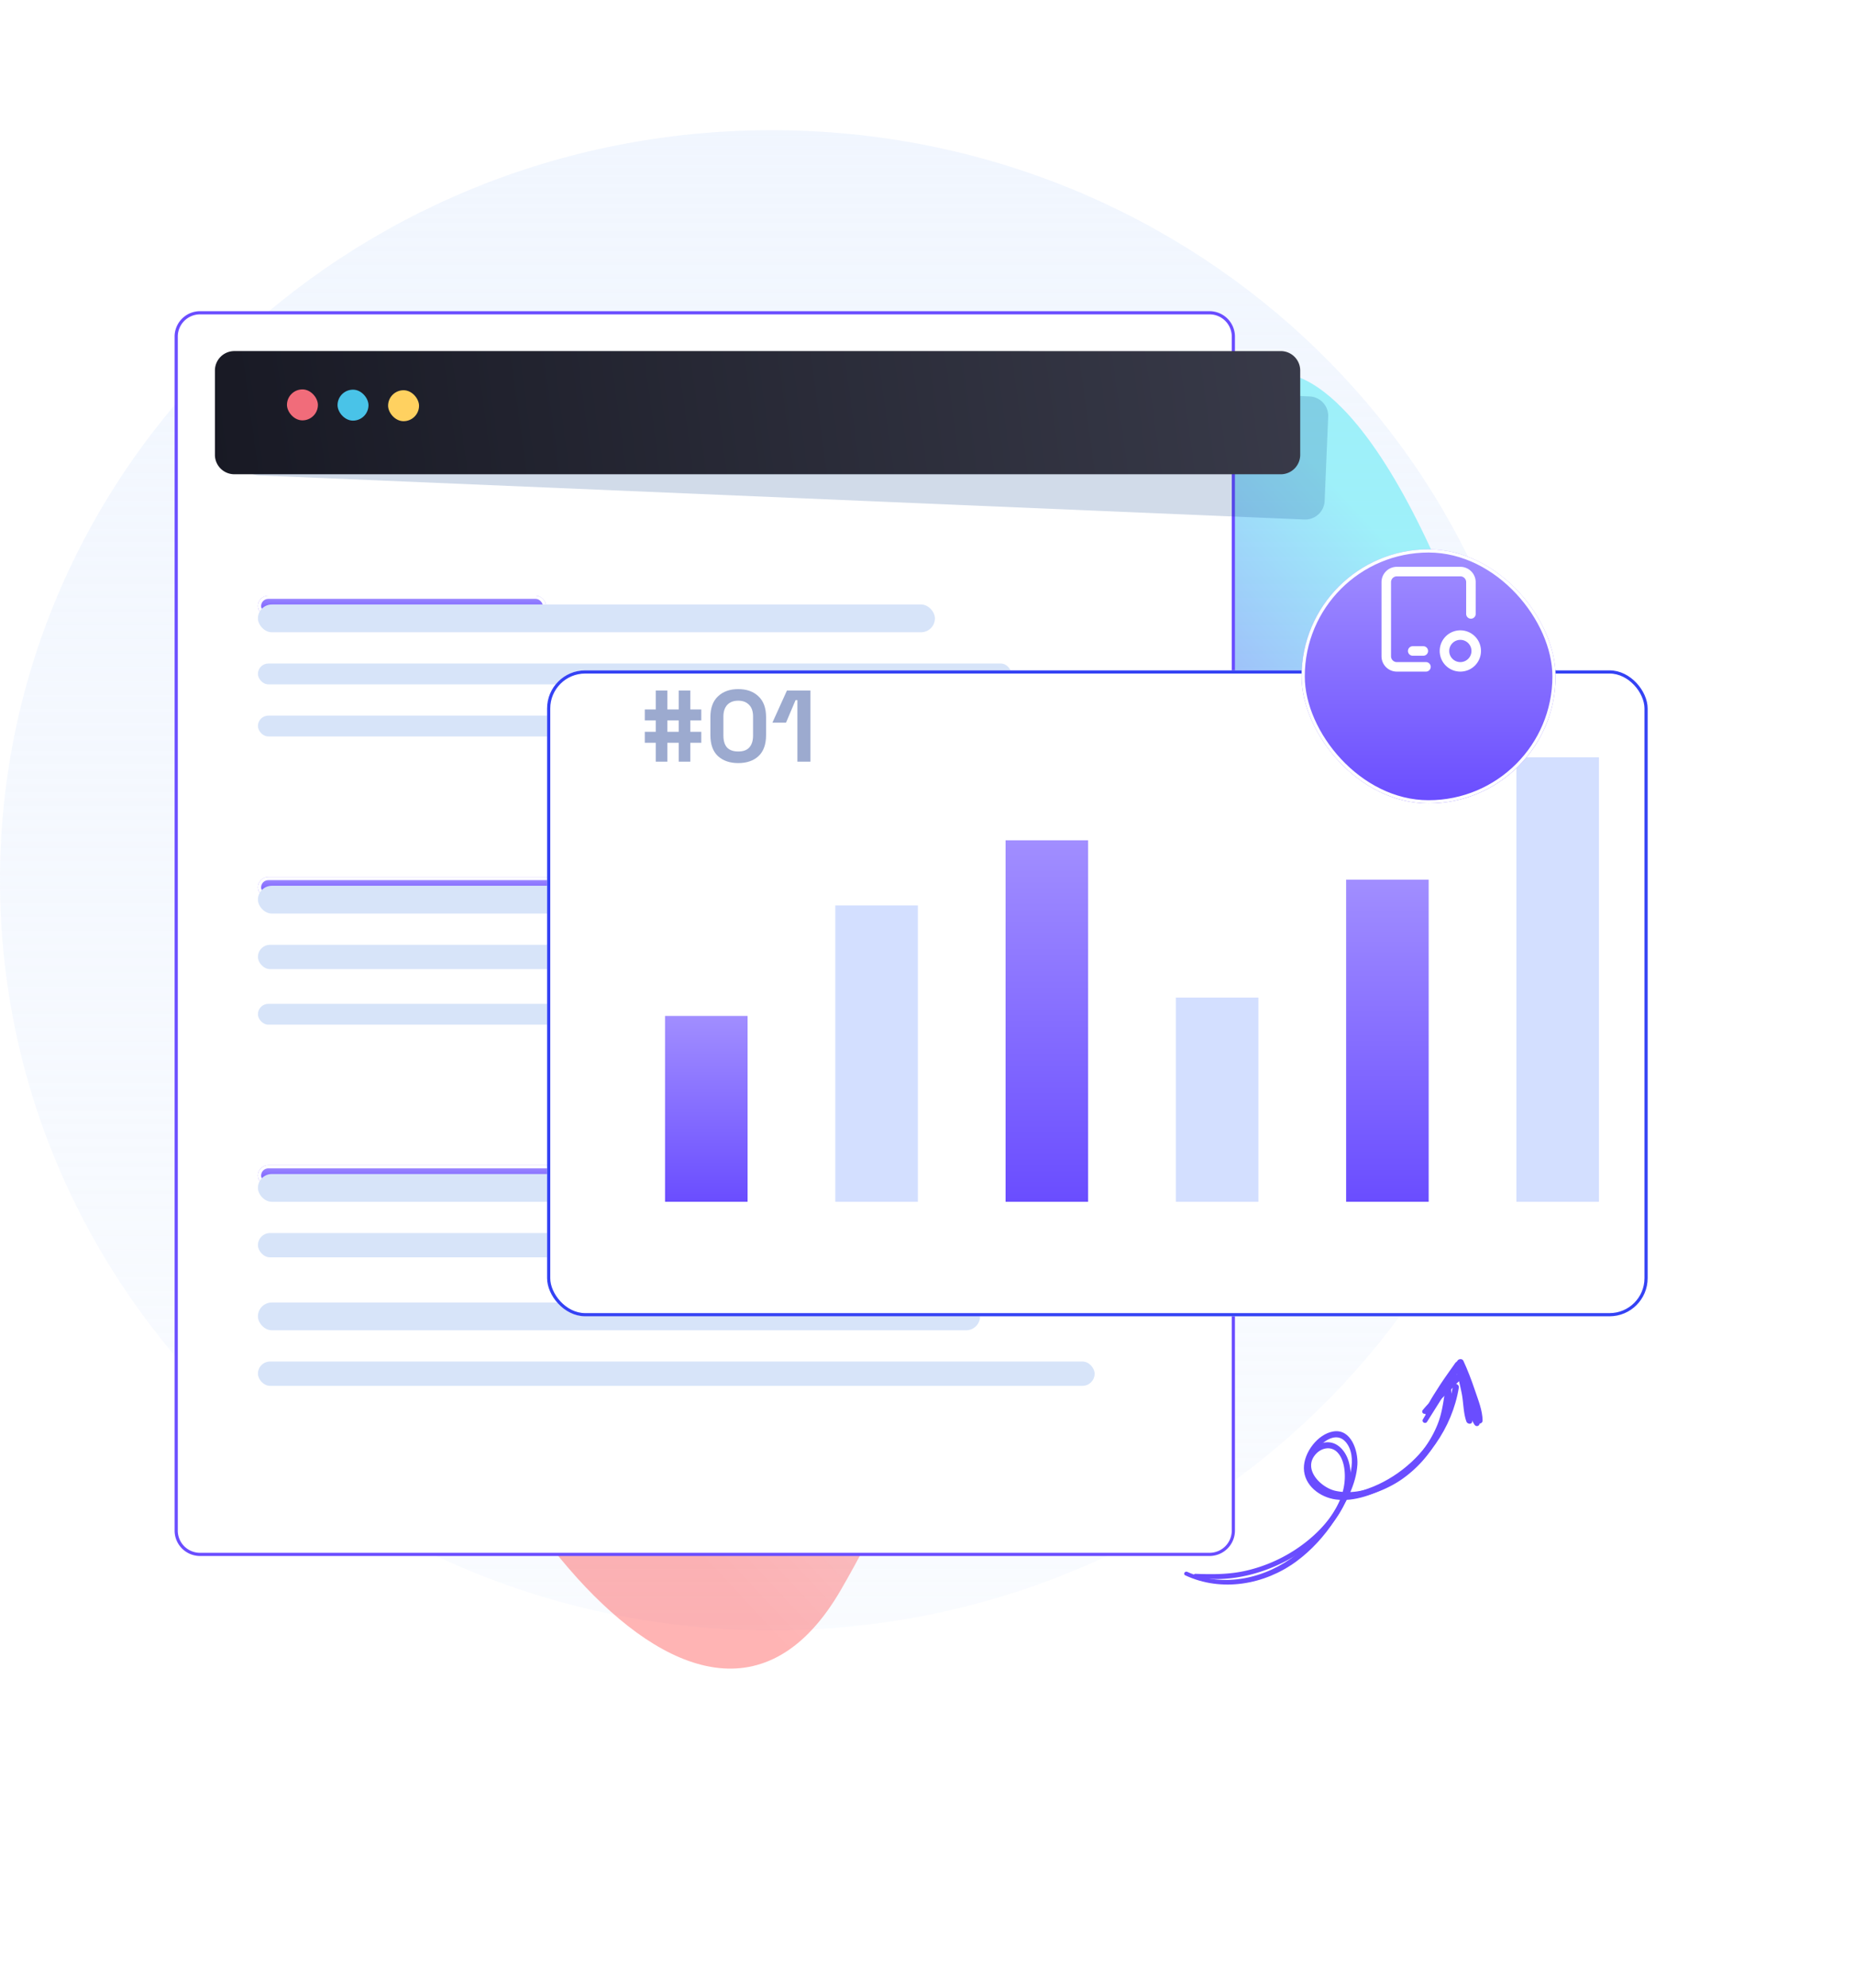 <svg xmlns="http://www.w3.org/2000/svg" fill="none" viewBox="0 0 584 626"><path fill="url(#a)" d="M243.07 513.424C108.826 513.424 0 407.668 0 277.212S108.826 41 243.07 41s243.07 105.756 243.07 236.212-108.826 236.212-243.07 236.212z"/><g filter="url(#b)" opacity=".35"><path fill="url(#c)" d="M267.777 153.952c15.497-85.737 118.163-44.272 138.246-36.349 1.743 1.757 32.595.581 69.75 123.466 37.156 122.886-77.913 151.649-125.831 138.554-47.919-13.096-39.407 42.351-85.107 121.115-45.701 78.764-129.617-49.855-138.514-117.406-8.897-67.551 94.766-36.276 120.049-42.262 25.283-5.987 5.909-101.381 21.407-187.118z"/></g><path fill="url(#d)" stroke="#6A4DFF" d="M63 98.5h318a7.5 7.5 0 017.5 7.5v376a7.5 7.5 0 01-7.5 7.5H63a7.5 7.5 0 01-7.5-7.5V106a7.5 7.5 0 017.5-7.5z"/><g filter="url(#e)"><rect width="90.769" height="6.562" x="81.246" y="169.581" fill="url(#f)" rx="3.281"/><rect width="89.769" height="5.562" x="81.746" y="170.081" stroke="#fff" rx="2.781"/></g><rect width="237.31" height="6.562" x="81.246" y="208.95" fill="#D7E4F9" rx="3.281"/><rect width="183.724" height="6.562" x="81.246" y="225.354" fill="#D7E4F9" rx="3.281"/><rect width="213.251" height="8.749" x="81.246" y="190.359" fill="#D7E4F9" rx="4.374"/><g filter="url(#g)"><rect width="100.611" height="6.562" x="81.246" y="258.162" fill="url(#h)" rx="3.281"/><rect width="99.611" height="5.562" x="81.746" y="258.662" stroke="#fff" rx="2.781"/></g><rect width="293.084" height="7.655" x="81.246" y="297.531" fill="#D7E4F9" rx="3.828"/><rect width="261.369" height="6.562" x="81.246" y="316.123" fill="#D7E4F9" rx="3.281"/><rect width="243.872" height="8.749" x="81.246" y="278.94" fill="#D7E4F9" rx="4.374"/><g filter="url(#i)"><rect width="100.611" height="6.562" x="81.246" y="348.932" fill="url(#j)" rx="3.281"/><rect width="99.611" height="5.562" x="81.746" y="349.432" stroke="#fff" rx="2.781"/></g><rect width="263.557" height="7.655" x="81.246" y="388.301" fill="#D7E4F9" rx="3.828"/><rect width="263.557" height="7.655" x="81.246" y="428.764" fill="#D7E4F9" rx="3.828"/><rect width="227.468" height="8.749" x="81.246" y="369.71" fill="#D7E4F9" rx="4.374"/><rect width="227.468" height="8.749" x="81.246" y="410.173" fill="#D7E4F9" rx="4.374"/><path fill="#003889" d="M417.252 157.742l1.121-26.524a6.122 6.122 0 00-5.858-6.374L83.193 110.948a6.125 6.125 0 00-6.375 5.858L75.7 143.33a6.123 6.123 0 005.859 6.375L410.88 163.6a6.123 6.123 0 006.375-5.858h-.003z" opacity=".18" style="mix-blend-mode:multiply"/><path fill="url(#k)" d="M403.436 149.354L73.82 149.35a6.12 6.12 0 01-6.121-6.121V116.68a6.12 6.12 0 016.122-6.121l329.616.005a6.12 6.12 0 016.121 6.12l-.001 26.55a6.12 6.12 0 01-6.121 6.12z"/><rect width="9.751" height="9.751" x="90.443" y="122.577" fill="#F16C7A" rx="4.875" transform="rotate(.615 90.443 122.577)"/><rect width="9.751" height="9.751" x="106.375" y="122.66" fill="#49C3E8" rx="4.875" transform="rotate(.615 106.375 122.66)"/><rect width="9.751" height="9.751" x="122.299" y="122.837" fill="#FFD160" rx="4.875" transform="rotate(.615 122.299 122.837)"/><g filter="url(#l)"><rect width="346.67" height="203.409" x="184.33" y="199.108" fill="#fff" rx="12"/><rect width="345.67" height="202.409" x="184.83" y="199.608" stroke="#3442F4" rx="11.5"/></g><path fill="#9CAACF" d="M206.564 239.857v-5.952h-3.456v-3.456h3.456v-3.584h-3.456v-3.456h3.456v-5.952h3.648v5.952h3.584v-5.952h3.648v5.952h3.456v3.456h-3.456v3.584h3.456v3.456h-3.456v5.952h-3.648v-5.952h-3.584v5.952h-3.648zm3.648-9.408h3.584v-3.584h-3.584v3.584zm22.327 9.856c-2.645 0-4.768-.725-6.368-2.176-1.6-1.472-2.4-3.69-2.4-6.656v-5.632c0-2.88.8-5.066 2.4-6.56 1.6-1.514 3.723-2.272 6.368-2.272 2.667 0 4.79.758 6.368 2.272 1.6 1.494 2.4 3.68 2.4 6.56v5.632c0 2.966-.8 5.184-2.4 6.656-1.578 1.451-3.701 2.176-6.368 2.176zm0-3.648c1.6 0 2.774-.437 3.52-1.312.768-.874 1.152-2.122 1.152-3.744v-5.952c0-1.642-.426-2.88-1.28-3.712-.832-.853-1.962-1.28-3.392-1.28-1.472 0-2.624.438-3.456 1.312-.81.875-1.216 2.102-1.216 3.68v5.952c0 1.686.384 2.955 1.152 3.808.79.832 1.963 1.248 3.52 1.248zm18.638 3.2v-19.392h-.576l-3.008 7.104h-4.288l4.576-10.112h7.392v22.4h-4.096z"/><path fill="url(#m)" d="M235.486 319.936h-26.003v58.522h26.003v-58.522z"/><path fill="#D3DFFF" d="M289.121 285.123h-26.003v93.335h26.003v-93.335z"/><path fill="url(#n)" d="M342.753 264.626H316.75v113.832h26.003V264.626z"/><path fill="#D3DFFF" d="M396.389 314.158h-26.003v64.3h26.003v-64.3z"/><path fill="url(#o)" d="M450.025 277.014h-26.003v101.444h26.003V277.014z"/><path fill="#D3DFFF" d="M503.66 238.478h-26.003v139.98h26.003v-139.98z"/><g filter="url(#p)"><rect width="80" height="80" x="410" y="155" fill="url(#q)" rx="40"/><rect width="79" height="79" x="410.5" y="155.5" stroke="#fff" rx="39.5"/></g><g stroke="#fff" stroke-linecap="round" stroke-linejoin="round" stroke-width="3" clip-path="url(#r)"><path d="M449.167 210H440a3.333 3.333 0 01-3.333-3.333v-23.334A3.333 3.333 0 01440 180h20a3.333 3.333 0 013.333 3.333v10M445 205h3.333"/><path d="M455 205c0 1.326.527 2.598 1.464 3.536a5.004 5.004 0 007.072 0 5.004 5.004 0 000-7.072 5.004 5.004 0 00-7.072 0A5.004 5.004 0 00455 205z"/></g><path fill="#6A4DFF" d="M376.392 496.589c11.13 2.272 23.859-1.466 33.15-7.652 8.896-5.926 18.47-16.842 15.351-28.455-1.135-4.232-4.777-7.751-9.29-5.688-4.194 1.913-5.408 6.805-3.351 10.775 5.556 10.725 21.547 5.642 29.151.396a37.403 37.403 0 0011.617-12.926c2.586-4.776 4.773-10.893 3.971-16.39-.116-.791-1.436-.773-1.571 0-.704 4.129-1.052 8.104-2.646 12.033-1.654 4.077-4.137 7.825-7.168 10.994-6.015 6.294-15.903 11.731-24.865 9.827-4.749-1.01-10.639-7.001-6.135-11.726 1.826-1.913 4.755-2.42 6.691-.381 1.766 1.861 2.294 4.836 2.317 7.303.098 10.05-8.215 18.605-16.102 23.642a47.986 47.986 0 01-14.527 6.177c-5.5 1.331-10.861 1.308-16.463 1.098-.547-.023-.682.861-.13.973z"/><path fill="#6A4DFF" d="M373.329 496.086c11.432 5.362 25.008 2.988 35.013-4.371 4.814-3.542 8.859-8.034 12.14-13.029 3.346-5.097 6.724-11.255 7.09-17.474.259-4.338-1.998-11.367-7.6-10.427-4.93.824-9.295 6.68-9.258 11.563.042 5.464 5.079 9.188 10.069 9.859 5.959.8 12.261-1.695 17.354-4.613 11.148-6.391 19.285-17.842 21.384-30.583.2-1.214-1.64-1.745-1.858-.512-1.608 9.231-6.255 17.652-13.132 23.982-3.503 3.226-7.581 5.87-11.983 7.681-5.041 2.071-11.422 3.714-16.324.446-5.413-3.607-4.129-10.18.296-14.011 2.581-2.234 5.788-3.072 7.933.256 1.742 2.7 1.589 6.308.867 9.315-2.322 9.631-9.217 19.215-16.89 25.294-9.62 7.62-23.002 10.697-34.461 5.53-.737-.34-1.381.745-.64 1.094z"/><path fill="#6A4DFF" d="M449.206 445.051c1.998-1.611 3.777-3.538 5.621-5.321.871-.842 1.747-1.685 2.618-2.532.403-.391 2.275-2.681 2.822-2.551.283.065.853 3.091.959 3.482l.96 3.482c.625 2.262.94 5.143 2.303 7.08.486.693 1.519.437 1.575-.428.107-1.606-.528-3.114-.964-4.651-.491-1.736-.987-3.472-1.478-5.208-.459-1.606-.746-5.558-2.766-6.112-1.928-.531-3.92 2.751-5.051 3.896-2.539 2.57-5.324 5.037-7.618 7.825a.728.728 0 001.019 1.038z"/><path fill="#6A4DFF" d="M449.814 445.386c1.774-2.113 3.012-4.757 4.531-7.066 1.766-2.677 3.624-5.321 5.756-7.718l-1.84-.489a93.963 93.963 0 012.178 8.719c.565 2.858.486 6.116 1.473 8.839.288.792 1.673 1.024 1.84 0 .445-2.727-.399-5.935-.908-8.62a79.467 79.467 0 00-2.461-9.524c-.306-.945-1.469-1.043-2.011-.265-1.802 2.592-3.674 5.12-5.361 7.796-1.515 2.407-3.346 5.028-4.143 7.774-.143.521.575.996.946.554z"/><path fill="#6A4DFF" d="M449.512 447.751c3.805-6.038 7.577-12.098 11.446-18.094l-2.011-.265c1.255 3.114 2.483 6.233 3.512 9.431.945 2.946 1.399 6.265 2.766 9.035.431.875 1.784.428 1.78-.485-.009-3.197-1.418-6.591-2.424-9.588-1.052-3.138-2.233-6.238-3.619-9.24-.356-.773-1.515-.671-1.899 0-3.564 6.181-7.224 12.302-10.857 18.442-.505.843.787 1.592 1.306.764z"/><defs><linearGradient id="a" x1="243.07" x2="243.07" y1="-157.146" y2="513.424" gradientUnits="userSpaceOnUse"><stop stop-color="#ECF3FE"/><stop offset=".339" stop-color="#ECF3FE" stop-opacity=".708"/><stop offset="1" stop-color="#ECF3FE" stop-opacity=".31"/></linearGradient><linearGradient id="c" x1="410.528" x2="134.179" y1="141.714" y2="399.769" gradientUnits="userSpaceOnUse"><stop stop-color="#00E3F2"/><stop offset=".287" stop-color="#0000F2"/><stop offset=".641" stop-color="#F87D7D"/><stop offset="1" stop-color="#FF2828"/></linearGradient><linearGradient id="d" x1="476.559" x2="170.622" y1="-119.002" y2="511.452" gradientUnits="userSpaceOnUse"><stop stop-color="#fff"/><stop offset="1" stop-color="#fff"/></linearGradient><linearGradient id="f" x1="126.631" x2="126.631" y1="169.581" y2="176.143" gradientUnits="userSpaceOnUse"><stop stop-color="#A18EFF"/><stop offset="1" stop-color="#6A4DFF"/></linearGradient><linearGradient id="h" x1="131.552" x2="131.552" y1="258.162" y2="264.724" gradientUnits="userSpaceOnUse"><stop stop-color="#A18EFF"/><stop offset="1" stop-color="#6A4DFF"/></linearGradient><linearGradient id="j" x1="131.552" x2="131.552" y1="348.932" y2="355.493" gradientUnits="userSpaceOnUse"><stop stop-color="#A18EFF"/><stop offset="1" stop-color="#6A4DFF"/></linearGradient><linearGradient id="k" x1="598.844" x2="-11.329" y1="41.795" y2="124.426" gradientUnits="userSpaceOnUse"><stop stop-color="#4B4D5E"/><stop offset="1" stop-color="#11121C"/></linearGradient><linearGradient id="m" x1="222.484" x2="222.484" y1="319.936" y2="378.458" gradientUnits="userSpaceOnUse"><stop stop-color="#A18EFF"/><stop offset="1" stop-color="#6A4DFF"/></linearGradient><linearGradient id="n" x1="329.752" x2="329.752" y1="264.626" y2="378.458" gradientUnits="userSpaceOnUse"><stop stop-color="#A18EFF"/><stop offset="1" stop-color="#6A4DFF"/></linearGradient><linearGradient id="o" x1="437.023" x2="437.023" y1="277.014" y2="378.458" gradientUnits="userSpaceOnUse"><stop stop-color="#A18EFF"/><stop offset="1" stop-color="#6A4DFF"/></linearGradient><linearGradient id="q" x1="450" x2="450" y1="155" y2="235" gradientUnits="userSpaceOnUse"><stop stop-color="#A18EFF"/><stop offset="1" stop-color="#6A4DFF"/></linearGradient><filter id="b" width="557.257" height="624.841" x="25.781" y=".629" color-interpolation-filters="sRGB" filterUnits="userSpaceOnUse"><feFlood flood-opacity="0" result="BackgroundImageFix"/><feBlend in="SourceGraphic" in2="BackgroundImageFix" result="shape"/><feGaussianBlur result="effect1_foregroundBlur_165_945" stdDeviation="50"/></filter><filter id="e" width="190.769" height="106.562" x="31.246" y="137.581" color-interpolation-filters="sRGB" filterUnits="userSpaceOnUse"><feFlood flood-opacity="0" result="BackgroundImageFix"/><feColorMatrix in="SourceAlpha" result="hardAlpha" values="0 0 0 0 0 0 0 0 0 0 0 0 0 0 0 0 0 0 127 0"/><feOffset dy="18"/><feGaussianBlur stdDeviation="25"/><feComposite in2="hardAlpha" operator="out"/><feColorMatrix values="0 0 0 0 0.067 0 0 0 0 0.071 0 0 0 0 0.11 0 0 0 0.3 0"/><feBlend in2="BackgroundImageFix" result="effect1_dropShadow_165_945"/><feBlend in="SourceGraphic" in2="effect1_dropShadow_165_945" result="shape"/></filter><filter id="g" width="200.611" height="106.562" x="31.246" y="226.162" color-interpolation-filters="sRGB" filterUnits="userSpaceOnUse"><feFlood flood-opacity="0" result="BackgroundImageFix"/><feColorMatrix in="SourceAlpha" result="hardAlpha" values="0 0 0 0 0 0 0 0 0 0 0 0 0 0 0 0 0 0 127 0"/><feOffset dy="18"/><feGaussianBlur stdDeviation="25"/><feComposite in2="hardAlpha" operator="out"/><feColorMatrix values="0 0 0 0 0.067 0 0 0 0 0.071 0 0 0 0 0.11 0 0 0 0.3 0"/><feBlend in2="BackgroundImageFix" result="effect1_dropShadow_165_945"/><feBlend in="SourceGraphic" in2="effect1_dropShadow_165_945" result="shape"/></filter><filter id="i" width="200.611" height="106.562" x="31.246" y="316.932" color-interpolation-filters="sRGB" filterUnits="userSpaceOnUse"><feFlood flood-opacity="0" result="BackgroundImageFix"/><feColorMatrix in="SourceAlpha" result="hardAlpha" values="0 0 0 0 0 0 0 0 0 0 0 0 0 0 0 0 0 0 127 0"/><feOffset dy="18"/><feGaussianBlur stdDeviation="25"/><feComposite in2="hardAlpha" operator="out"/><feColorMatrix values="0 0 0 0 0.067 0 0 0 0 0.071 0 0 0 0 0.11 0 0 0 0.3 0"/><feBlend in2="BackgroundImageFix" result="effect1_dropShadow_165_945"/><feBlend in="SourceGraphic" in2="effect1_dropShadow_165_945" result="shape"/></filter><filter id="l" width="358.67" height="215.409" x="172.33" y="199.108" color-interpolation-filters="sRGB" filterUnits="userSpaceOnUse"><feFlood flood-opacity="0" result="BackgroundImageFix"/><feColorMatrix in="SourceAlpha" result="hardAlpha" values="0 0 0 0 0 0 0 0 0 0 0 0 0 0 0 0 0 0 127 0"/><feOffset dx="-12" dy="12"/><feComposite in2="hardAlpha" operator="out"/><feColorMatrix values="0 0 0 0 0.227 0 0 0 0 0.494 0 0 0 0 0.757 0 0 0 0.16 0"/><feBlend in2="BackgroundImageFix" result="effect1_dropShadow_165_945"/><feBlend in="SourceGraphic" in2="effect1_dropShadow_165_945" result="shape"/></filter><filter id="p" width="180" height="180" x="360" y="123" color-interpolation-filters="sRGB" filterUnits="userSpaceOnUse"><feFlood flood-opacity="0" result="BackgroundImageFix"/><feColorMatrix in="SourceAlpha" result="hardAlpha" values="0 0 0 0 0 0 0 0 0 0 0 0 0 0 0 0 0 0 127 0"/><feOffset dy="18"/><feGaussianBlur stdDeviation="25"/><feComposite in2="hardAlpha" operator="out"/><feColorMatrix values="0 0 0 0 0.067 0 0 0 0 0.071 0 0 0 0 0.11 0 0 0 0.3 0"/><feBlend in2="BackgroundImageFix" result="effect1_dropShadow_165_945"/><feBlend in="SourceGraphic" in2="effect1_dropShadow_165_945" result="shape"/></filter><clipPath id="r"><path fill="#fff" d="M430 175h40v40h-40z"/></clipPath></defs></svg>